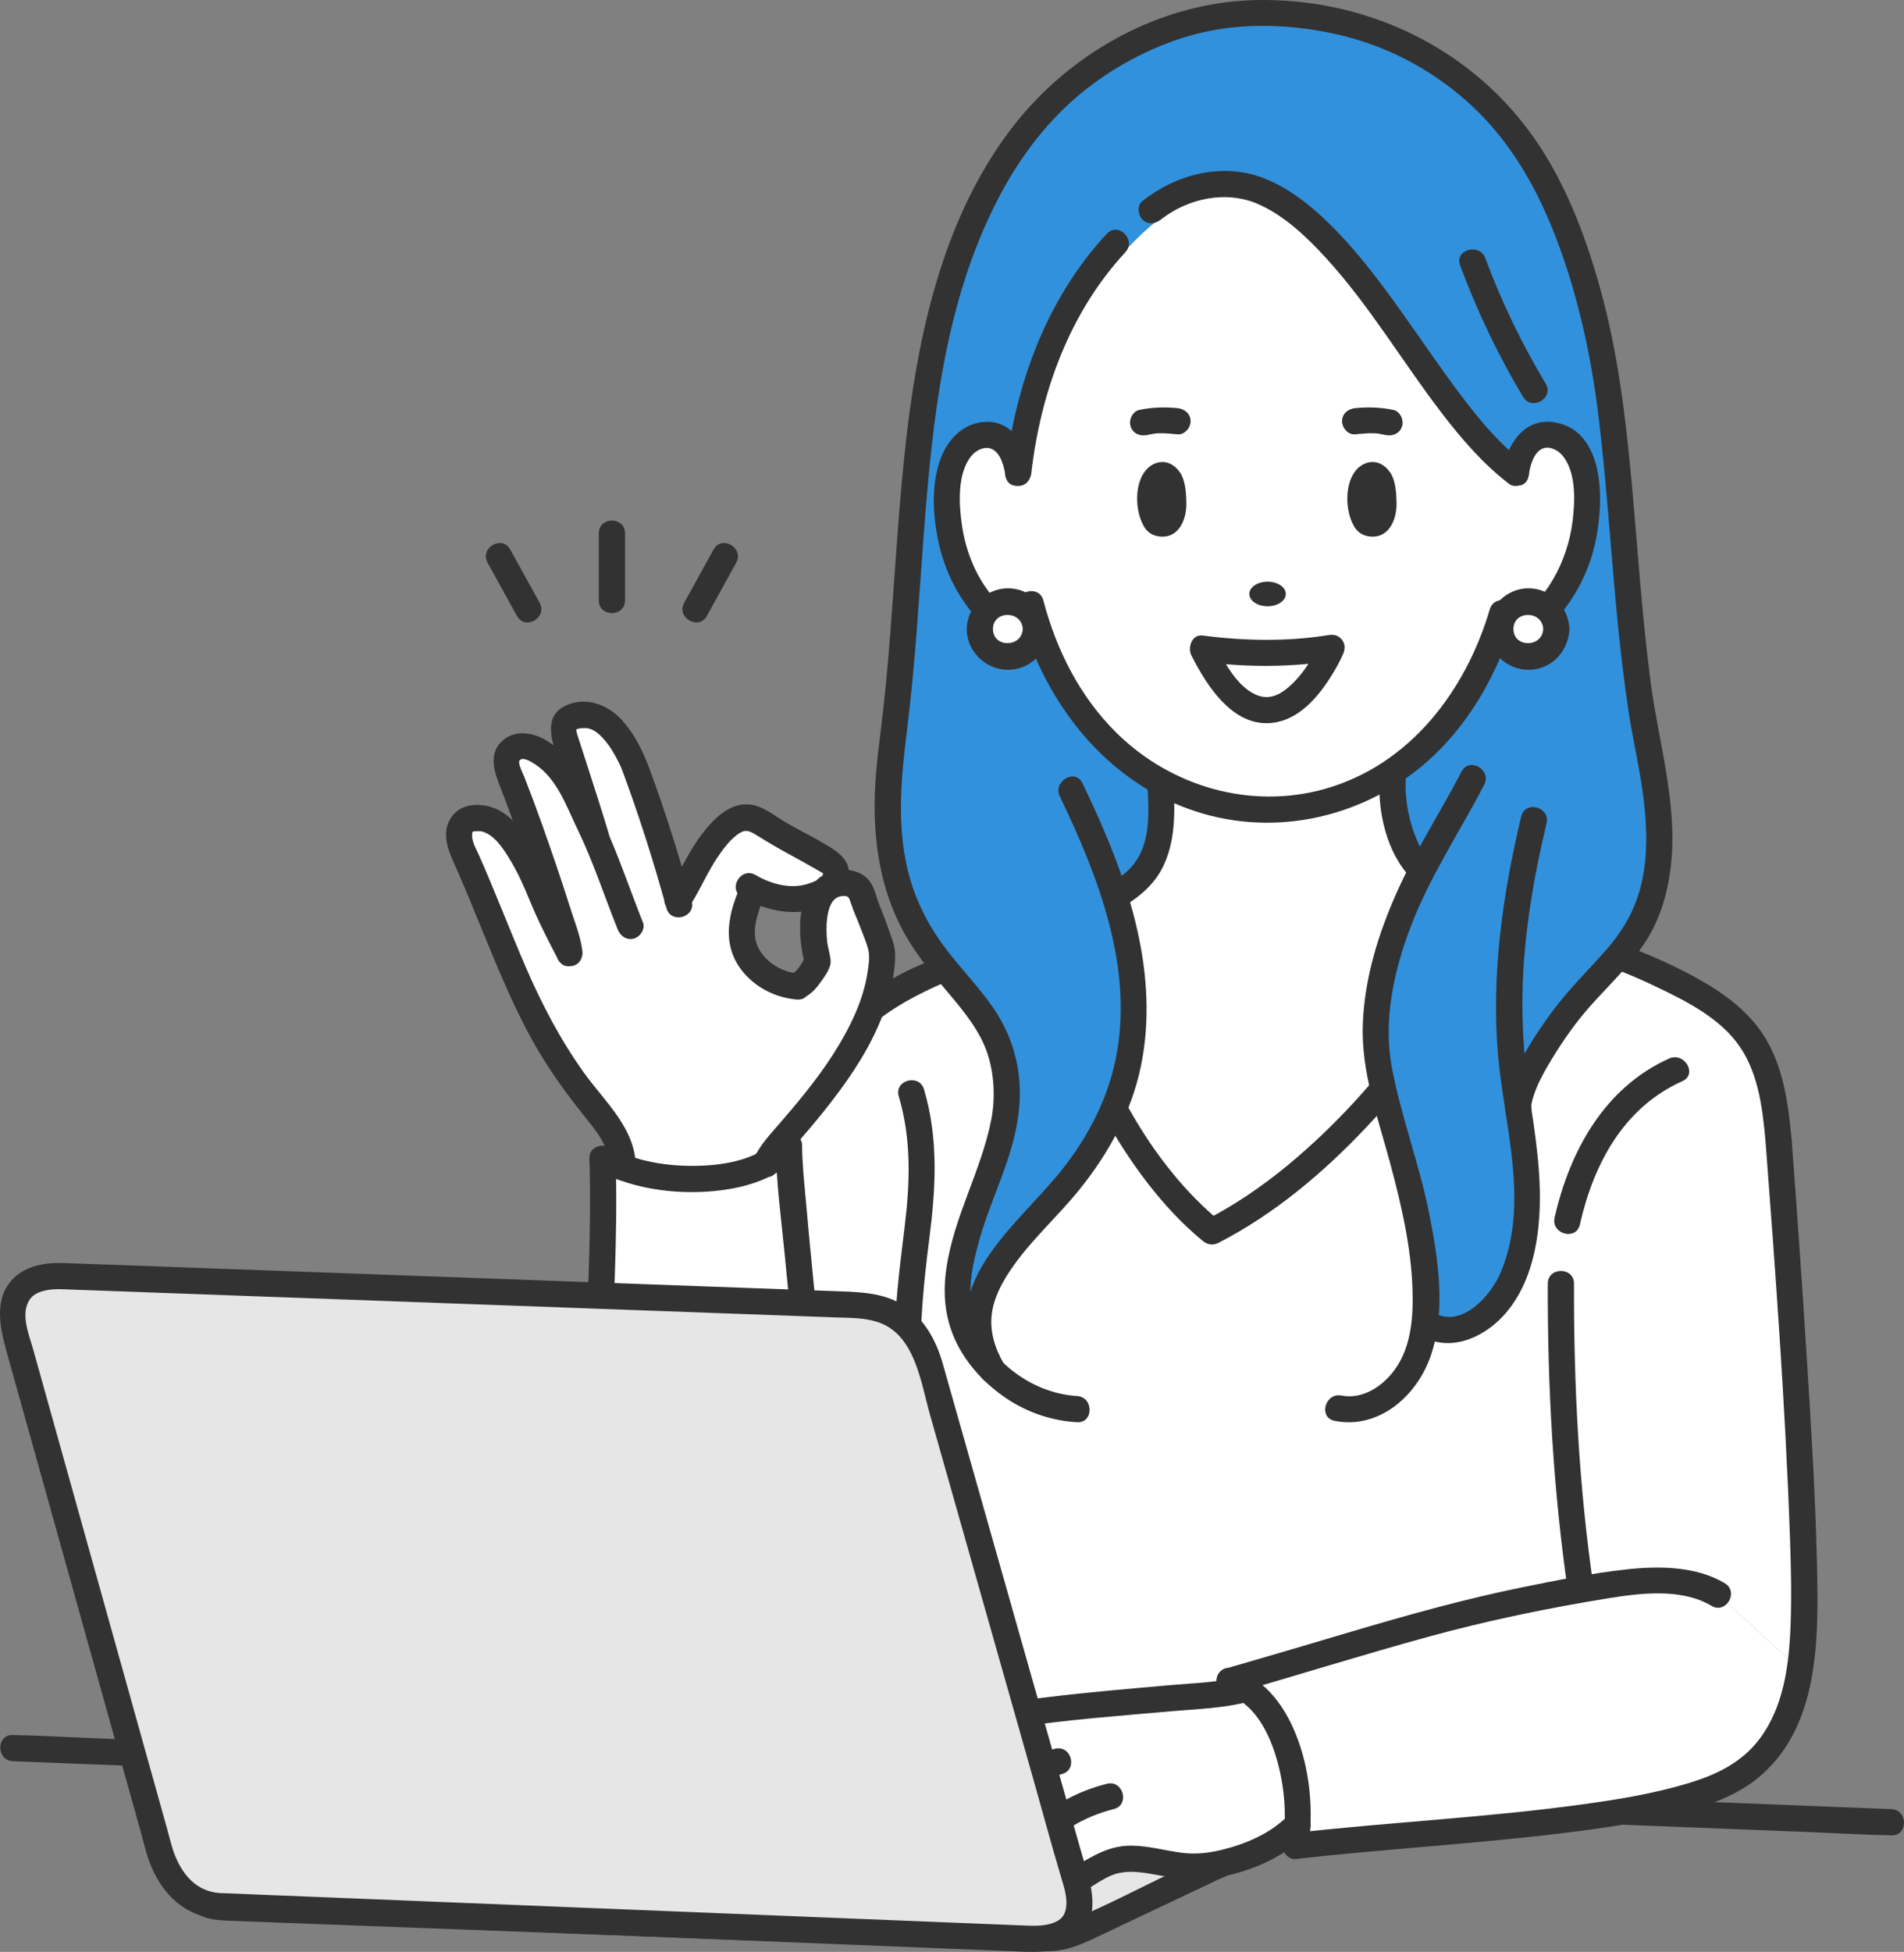 <?xml version="1.0" encoding="UTF-8"?><svg id="_レイヤー_2" xmlns="http://www.w3.org/2000/svg" xmlns:xlink="http://www.w3.org/1999/xlink" viewBox="0 0 1017.41 1042.59"><rect x="0" y="0" width="1017.41" height="1042.59" fill="#808080" stroke="none"/><defs><style>.cls-1{fill:none;}.cls-2{fill:#323232;}.cls-3{fill:#3291dc;}.cls-4{fill:#e6e6e6;fill-rule:evenodd;}.cls-5{fill:#fff;}.cls-6{fill:#32c8c8;}.cls-7{clip-path:url(#clippath);}</style><clipPath id="clippath"><rect class="cls-1" x="0" width="1017.41" height="1042.59"/></clipPath></defs><g id="_レイヤー_1-2"><g class="cls-7"><path class="cls-2" d="M260.54,300.56c5.24,9.49,10.48,18.98,15.72,28.47,4.36,7.89,16.45.84,12.09-7.07-5.24-9.49-10.48-18.98-15.72-28.47-4.36-7.89-16.45-.83-12.09,7.07"/><path class="cls-2" d="M381.32,293.49c-5.24,9.49-10.48,18.98-15.72,28.47-4.36,7.89,7.73,14.96,12.09,7.07,5.24-9.49,10.48-18.98,15.72-28.47,4.36-7.89-7.73-14.96-12.09-7.07"/><path class="cls-2" d="M319.98,284.82v35.91c0,9.01,14,9.02,14,0v-35.91c0-9.01-14-9.02-14,0"/><path class="cls-6" d="M506.23,924.52c21.87,2.94,135.09,16.39,345.76,11.58,0,0-.69,14.81-.05,30.97l-349.53-13.79c.04-16.01-.11-28.9-.12-29.32,0,0,1.31.2,3.94.56"/><path class="cls-5" d="M797.36,485.37c-15.54,50-79.5,136.68-149.79,172.45-47.69-38.84-78.36-114.05-86.69-162.33,10.77-4.52,20.98-9.14,29.36-13.63,8.37-4.48,14.92-8.83,18.4-12.82,0,0,8.04-6.75,11.05-22.95.87-4.72.82-19.69.39-28.44,39.18,21.48,86.5,19.86,124.34-5.59-2.7,24.29,8.82,44.64,8.82,44.64,3.84,6.2,7.42,8.78,7.42,8.78,5.8,5.95,19.8,12.85,36.7,19.89"/><path class="cls-5" d="M552.1,342.8c-14.56-5.47-27.4-17.15-35.61-32.4-8.22-15.24-11.75-33.94-9.8-51.87,1.51-13.92,7.57-25.59,20.42-26.22,9.57-.47,15.48,9.81,16.99,20.24,5.2-45.65,21.01-89.31,52.24-122.72,0,0,13.19-13.8,19.06-17.53,17.76-14.29,42.75-18.94,63.44-7.85,52.42,28.09,86.04,113.95,131.16,148.03,1.52-10.43,7.34-20.78,16.9-20.31,12.85.64,18.91,12.31,20.42,26.22,1.95,17.93-1.58,36.63-9.8,51.88-8.21,15.24-21.04,26.92-35.61,32.39,0,0-3.16,1.1-4.83,1.46-12.15,30.67-30.83,53.27-52.66,67.94-37.84,25.45-85.16,27.07-124.34,5.59-25.96-14.21-48.36-38.57-62.06-72.85h-.01c-1.76-.71-5.91-2-5.91-2"/><path class="cls-5" d="M487.73,775.94c-12.35,39.63-37.73,101.22-63.67,118.6-34.16,23.72-84.15,12.98-96.06-32.32-17.76-66.3-3.4-166.57-6.05-243.38,3.34,1.8,6.95,3.39,10.78,4.76,18.46,6.6,41.69,8.01,60.61,3.63,5.79-1.35,11.16-3.23,15.88-5.67,1.8-4.21,6.44-9.78,6.44-9.78,13.47-15.7,38.57-43,49.84-72.91,0,0,0,0,.01,0,6.19-4.83,17.08-11.75,24.54-15.15,3.95-1.8,9.07-3.89,14.97-6.22,2.21-.87,4.54-1.78,6.96-2.72,14.57-5.65,32.39-12.35,48.9-19.28,8.33,48.28,39,123.49,86.69,162.33,70.29-35.77,134.25-122.45,149.79-172.45.65.27,1.31.54,1.98.81,19.26,7.93,41.92,15.97,60.39,22.93,1.61.61,3.19,1.21,4.73,1.8,8.38,3.19,15.66,6.13,21.06,8.68,48.32,22.75,60.32,38.36,64.83,89.3,3.5,45.99,13.56,185.71,13.7,238.77.04,14.41-.1,29.62-2.34,44.14l-43.61-40.1c-14.54-9.07-39.74-8.07-55.85-5.5-6.14.98-11.97,1.94-17.55,2.9-2.82.49-5.58.98-8.28,1.46-.57.1-1.14.2-1.71.31-9.08,1.65-17.48,3.3-25.46,4.98-1.5.32-2.98.63-4.44.95-5.47,1.19-10.75,2.4-15.93,3.63-.84.2-1.67.4-2.51.61-6.55,1.59-12.94,3.23-19.37,4.95-.8.21-1.6.43-2.4.65-.46.12-.91.25-1.36.37-.9.24-1.81.49-2.72.74-.91.25-1.82.5-2.73.76-.46.12-.92.25-1.37.38-.27.07-.53.15-.79.22-.66.18-1.31.36-1.97.55-.46.13-.92.26-1.38.39-.16.05-.32.09-.49.14-.76.21-1.53.43-2.29.65-.96.27-1.92.55-2.89.82-.81.23-1.62.47-2.43.71-7.66,2.2-15.62,4.55-24.14,7.08-.81.24-1.62.48-2.44.72-.24.08-.49.15-.73.22-.53.16-1.07.32-1.61.48-2.21.65-4.46,1.32-6.75,2-1.03.31-2.08.62-3.13.93-.59.18-1.18.35-1.78.53-1,.29-2,.59-3.02.89-1.06.32-2.14.64-3.22.95-.85.26-1.7.51-2.56.76-.6.18-1.2.36-1.81.54-.82.24-1.65.48-2.49.73-1.63.48-3.28.97-4.96,1.46-1.82.53-3.66,1.07-5.54,1.62-.6.18-1.21.36-1.82.53-6.72,1.97-13.82,4.02-21.34,6.17.64.18,1.28.39,1.9.61.9.31,1.78.66,2.64,1.05.3.14.6.28.89.42,1.2.58,2.35,1.23,3.48,1.94-1.5.44-3.43.85-5.73,1.25-.34.06-.7.11-1.06.17-.98.16-2.02.32-3.12.48-.56.08-1.14.16-1.73.23-.75.11-1.54.21-2.35.31-.31.03-.63.07-.95.11-1.74.21-3.59.42-5.54.63-.31.03-.62.07-.94.1-1.14.12-2.32.24-3.52.36-1.19.12-2.41.24-3.65.36-.42.04-.85.08-1.29.12-.82.08-1.65.16-2.49.24-.69.06-1.4.13-2.12.19-.67.06-1.34.12-2.03.18-.02.01-.04.01-.06.01-.66.06-1.33.12-2,.18-.78.07-1.58.15-2.39.22-2.02.17-4.08.35-6.18.54-1.32.11-2.66.23-4.01.35-.15.02-.3.03-.46.04-1.38.12-2.77.24-4.17.37-.52.05-1.04.09-1.57.14-2.61.24-5.28.47-7.98.72-1.08.1-2.17.2-3.26.3-4.9.45-9.92.93-14.99,1.44-2.81.29-5.65.58-8.49.89-.25.02-.49.05-.74.08-1.68.18-3.37.37-5.05.56-3.2.36-6.4.73-9.59,1.13-.18.02-.36.04-.53.07-1.53.19-3.06.38-4.59.58-2.84.37-5.66.75-8.46,1.15-.67.09-1.33.19-1.98.29-1.06.15-2.11.31-3.16.47-.59.08-1.18.17-1.77.27-1.04.15-2.07.32-3.09.48-2.74.44-5.46.89-8.13,1.37-.53.09-1.06.19-1.58.28-.54.1-1.08.2-1.62.3-.53.1-1.05.2-1.58.29-1.07.21-2.14.41-3.2.63-.9.17-1.79.35-2.68.54-2.06.42-4.09.86-6.07,1.31-.09.02-.19.04-.28.07-1.18.27-2.34.54-3.49.82-3.13-39.64-13.32-93.52-18.35-146.68"/><path class="cls-3" d="M886.64,397.88c-9.18-49.1-11.45-99.1-16.27-148.74-4.6-47.34-12.33-94.17-31.17-138.15-15.5-36.17-39.92-66.76-74.16-86.77-33.64-19.66-74.38-27.16-112.95-22-18.39,2.46-35.47,9.01-51.98,17.33-14.73,7.42-28.39,17.04-40.34,28.41-25.12,23.89-41.76,55.01-53.37,87.35-15.58,43.38-21.14,89.15-24.88,134.87-2,24.5-3.53,49.04-5.51,73.54-1,12.4-2.14,24.8-3.55,37.16-1.37,11.99-3.29,23.89-4.01,35.94-1.91,32.01,3.05,64.26,21.46,91.13,3.31,4.84,6.94,9.46,10.65,13.99,1.28,1.56,4.25,2.36,6.13,1.62,20.93-8.22,42.04-15.99,62.7-24.9,15.27-6.58,33.03-13.49,44.54-25.98,9.77-10.59,12.58-24.63,12.73-38.6.05-4.24,0-8.49-.14-12.73-.17-5.34-.86-7.72-5.65-10.48-7.44-4.29-14.39-9.33-20.74-15.1-15.95-14.46-27.97-32.74-36.04-52.65-1.06-2.62-3.07-4.62-6.08-4.62,2.09,0-1.47-.88-1.94-1.04-.76-.25-1.55-.46-2.31-.74-2.71-.99-5.29-2.36-7.77-3.82-5.7-3.36-10.69-7.66-15.07-12.61-9.8-11.07-15.59-25.42-17.66-39.96-1.61-11.3-2.53-27.83,5.29-37.3,2.66-3.22,7.76-5.8,11.85-3.78,5.13,2.54,6.79,9.88,7.62,14.96.51,3.08,4.11,4.89,6.91,4.51,3.33-.45,5.09-3.02,5.46-6.19,3.69-31.61,12.73-62.93,29.29-90.27,6.64-10.97,14.41-21.21,23.41-30.35,7.98-8.12,16.28-16.08,26.51-21.34,13.21-6.79,29.47-8.25,43.21-2.11,10.93,4.88,20.53,12.99,28.99,21.32,19.05,18.74,34.02,41.18,49.28,62.97,16.33,23.32,32.89,47.69,55.74,65.16,3.05,2.33,8.64-.04,9.26-3.77.83-5.01,2.35-11.82,7.03-14.73,3.9-2.43,9.19-.08,11.96,3.04,8.1,9.12,7.27,25.68,5.8,36.85-3.3,25.16-19.35,52.24-45.46,58.73-2.53.63-3.9,2.32-4.33,4.25-.02.05-.05.1-.07.15-7.08,17.62-17.14,34.17-30.39,47.84-6,6.19-12.77,10.92-19.38,16.33-4.14,3.39-3.6,9.14-3.52,14.12.07,4.82.65,9.66,1.53,14.39,2.16,11.66,6.39,24.56,15.05,33.11,2.35,2.32,2.57,2.46,4.88,4.3,3.09,2.46,6.42,4.57,9.86,6.49,8.86,4.95,18.26,8.96,27.63,12.82,21.8,8.99,44.09,16.72,66.12,25.14,1.92.73,4.81-.07,6.13-1.62,13.7-16.12,21.44-34.02,23.46-55.15,2.01-21.08-1.88-41.71-5.73-62.33"/><path class="cls-2" d="M480.27,585.61c6.8,22.97,6.02,46.01,3.14,69.54-2.83,23.12-5.72,45.96-5.56,69.29.31,45.28,7.11,90.28,13.47,135.02,3.1,21.77,6.3,43.56,7.93,65.5.67,8.93,14.67,9,14,0-3.14-41.95-11.01-83.45-15.98-125.19-2.75-23.13-4.9-46.38-5.35-69.68-.45-22.92,1.7-45.39,4.62-68.09,3.48-27.07,5.08-53.58-2.78-80.1-2.55-8.62-16.07-4.95-13.5,3.72"/><path class="cls-2" d="M737.42,412.06c-1.76,18.05,2.32,40.12,14.34,54.42,1.11,1.32,2.29,2.57,3.61,3.69.61.51,2.52,2.24.99.9.77.67,1.52,1.33,2.32,1.96,4.33,3.45,9.1,6.21,14.01,8.74,12.15,6.27,24.95,11.35,37.68,16.3,24.69,9.6,50.4,17.38,74.31,28.84,15.45,7.4,32.25,15.71,43.05,29.51,11.5,14.7,13.99,34.47,15.62,52.46.81,8.9,14.81,8.98,14,0-1.64-18.06-4.03-36.95-13.18-52.96-8.4-14.69-22.18-24.92-36.7-33.04-21.64-12.1-45.05-20.25-68.23-28.84-12.74-4.72-25.46-9.49-38.04-14.63-11.12-4.55-23.55-9.29-33.15-16.72-.79-.61-5.13-4.7-2.78-2.44-1.82-1.74-3.52-3.41-4.95-5.5-1.37-2-2.42-4.19-3.35-6.42-4.76-11.37-6.76-23.92-5.55-36.29.88-8.96-13.13-8.9-14,0"/><path class="cls-2" d="M554.13,497.35c3.97,22.69,11.13,44.8,20.04,66.01,10.17,24.22,22.77,47.47,38.84,68.3,8.78,11.38,18.49,21.96,29.61,31.1,2.55,2.1,5.49,2.63,8.48,1.09,29.74-15.27,55.91-37.31,78.78-61.51,21.68-22.94,41.17-48.47,56.66-76.01,7-12.44,13.27-25.47,17.57-39.11,2.71-8.61-10.8-12.3-13.5-3.72-7.78,24.68-22.06,47.47-37.05,68.34-18.68,26-40.61,49.99-65.28,70.42-13.68,11.33-28.43,21.38-44.24,29.5,2.83.36,5.66.73,8.48,1.09-37.75-31.04-61.78-78.18-76.2-124.11-3.61-11.52-6.61-23.23-8.69-35.12-1.55-8.86-15.05-5.1-13.5,3.72"/><path class="cls-2" d="M472.5,538.87h0c-1.16,2.01-2.31,4.02-3.47,6.03,25.34-19.43,57.38-27.8,86.57-39.71,15.34-6.26,31-12.6,45.17-21.28,8.4-5.14,15.91-11.52,20.41-20.43,7.22-14.3,6.61-30.24,5.9-45.84-.41-8.97-14.41-9.02-14,0,.6,13.04,1.75,26.3-3.46,37.69-4.02,8.78-11.32,14.04-20.46,19.14-28.59,15.94-60.29,25.87-90.54,38.07-7.39,2.98-14.64,6.08-21.51,10.14-3.73,2.2-7.38,4.54-10.92,7.03-3.24,2.28-7.68,4.65-7.68,9.15,0,9.01,14,9.02,14,0"/><path class="cls-2" d="M844.21,654.1c7.34-32.43,23.35-62.55,54.79-76.61,8.21-3.67,1.1-15.74-7.07-12.09-34.5,15.43-53.18,49.42-61.22,84.98-1.99,8.77,11.51,12.52,13.5,3.72"/><path class="cls-2" d="M851.46,847.23c-7.82-53.53-10.54-107.54-10.39-161.6.02-9.01-13.98-9.02-14,0-.16,55.34,2.89,110.52,10.89,165.32.55,3.77,5.28,5.77,8.61,4.89,4.03-1.06,5.43-4.89,4.89-8.61"/><path class="cls-2" d="M831.33,225.7c-16.01-3.04-25.73,10.67-28.07,24.91-1.45,8.81,12.04,12.6,13.5,3.72.78-4.73,2.19-11.6,6.71-14.31,3.66-2.2,8.53-.01,11.12,2.93,7.93,8.99,7.05,25.39,5.59,36.36-2.68,20.15-13.58,41.54-31.36,52.35.25-.82.52-1.64.76-2.46,2.56-8.66-10.95-12.36-13.5-3.72-12.93,43.76-42.9,83.24-88.3,95.95-39.51,11.07-81.85-1.2-110.93-29.73-19.73-19.36-32.35-44.45-39.34-70.99-2.29-8.71-15.8-5.01-13.5,3.72.64,2.43,1.34,4.85,2.08,7.26-5.33-3.07-10.18-6.84-14.65-11.89-9.7-10.95-15.41-25.17-17.47-39.56-1.59-11.09-2.53-27.37,5.09-36.71,2.45-3.01,7.18-5.49,10.99-3.67,4.96,2.36,6.51,9.73,7.31,14.55,1.46,8.87,14.96,5.11,13.5-3.72-1.96-11.89-9.51-25.29-23.1-25.38-12.91-.08-21.86,9.67-25.68,21.17-4.52,13.61-3.54,29.6-.52,43.41,3.15,14.44,9.78,28.05,19.47,39.23,5.04,5.81,11.06,10.91,17.63,14.89,4.57,2.77,9.36,4.54,14.26,6.34,16.29,37.92,45.41,69.68,85.76,82.96,43.48,14.32,91.42,2.93,125.13-27.59,16.97-15.37,29.57-34.77,38.39-55.77,24.59-7.67,42.3-31.07,49.02-55.16,5.7-20.4,8.76-63.63-19.89-69.07"/><path class="cls-2" d="M620.35,117.25c14.46-11.35,34.93-15.77,52.11-8.17,14.05,6.22,25.9,17.6,36.13,28.78,23.13,25.29,40.61,55.06,61.37,82.21,10.81,14.13,22.32,27.61,36.51,38.46,3.03,2.31,7.8.45,9.58-2.51,2.14-3.58.48-7.29-2.51-9.58-12.49-9.54-22.85-22.06-32.3-34.51-11.02-14.5-21.16-29.63-31.72-44.46-10.47-14.7-21.29-29.31-33.73-42.42-11.48-12.1-25.04-23.97-40.82-29.99-22.12-8.44-46.42-1.91-64.51,12.29-3,2.35-2.42,7.43,0,9.9,2.9,2.97,6.94,2.32,9.9,0"/><path class="cls-2" d="M551.11,252.54c5.03-43.12,20.36-85.55,50.19-117.77,6.11-6.6-3.76-16.53-9.9-9.9-32.54,35.14-48.81,80.68-54.29,127.67-.44,3.79,3.53,6.96,7,7,4.15.04,6.56-3.26,7-7"/><path class="cls-2" d="M780.23,141.73c9.05,24.41,20.25,47.94,33.63,70.27,4.63,7.72,16.73.69,12.09-7.07-12.76-21.3-23.59-43.65-32.22-66.93-3.11-8.37-16.64-4.75-13.5,3.72"/><path class="cls-5" d="M831.63,336c0,8.16-6.69,14.77-14.95,14.77s-14.95-6.61-14.95-14.77,6.69-14.76,14.95-14.76,14.95,6.61,14.95,14.76"/><path class="cls-2" d="M838.63,336c.03-.73-.04-1.4-.18-2.01-1.42-10.97-10.23-19.76-21.77-19.76s-21.87,9.87-21.95,21.76c-.08,11.9,10.17,21.77,21.95,21.77s20.35-8.79,21.77-19.75c.14-.61.21-1.28.18-2.02M808.72,336c0-10.1,15.45-10.01,15.9,0-.46,9.99-15.9,10.11-15.9,0"/><path class="cls-5" d="M553.51,336c0,8.16-6.69,14.77-14.95,14.77s-14.95-6.61-14.95-14.77,6.7-14.76,14.95-14.76,14.95,6.61,14.95,14.76"/><path class="cls-2" d="M560.5,336c.03-.73-.04-1.4-.18-2.01-1.42-10.97-10.22-19.76-21.77-19.76s-21.87,9.87-21.95,21.76c-.08,11.9,10.17,21.77,21.95,21.77s20.35-8.78,21.77-19.75c.14-.61.21-1.28.18-2.02M530.6,336c0-10.1,15.45-10.01,15.9,0-.45,9.99-15.9,10.11-15.9,0"/><path class="cls-2" d="M687.07,317.26c0,3.63-4.36,6.57-9.74,6.57s-9.74-2.94-9.74-6.57,4.36-6.57,9.74-6.57,9.74,2.94,9.74,6.57"/><path class="cls-2" d="M612.67,232.41c1.29-.25,2.58-.51,3.87-.75.18-.03,2.27-.26.69-.12.54-.05,1.08-.09,1.62-.11,3.45-.15,6.92.25,10.34.57,3.77.36,7-3.47,7-7,0-4.08-3.22-6.64-7-7-7.05-.67-13.29-.47-20.24.91-3.71.74-5.84,5.16-4.89,8.61,1.06,3.87,4.89,5.63,8.61,4.89"/><path class="cls-2" d="M744.37,218.91c-6.94-1.38-13.18-1.58-20.24-.91-3.76.36-7,2.96-7,7,0,3.51,3.21,7.36,7,7,3.42-.33,6.89-.72,10.34-.57.54.02,1.08.07,1.62.11-1.05-.09-.23-.05.36.06,1.4.25,2.8.53,4.2.81,3.71.73,7.56-1.06,8.61-4.89.95-3.44-1.16-7.87-4.89-8.61"/><path class="cls-2" d="M630.49,252.28c-5.89-8.39-15.05-6.38-19.44.56-4.96,7.72-4.31,21.39.65,29.04,1.7,2.49,4.08,4.01,6.85,4.52,10.92,2.02,15.43-8.46,15.38-17.09-.03-5.25-.37-12.64-3.44-17.02"/><path class="cls-2" d="M742.8,252.28c-5.89-8.39-15.05-6.38-19.44.56-4.96,7.72-4.31,21.39.65,29.04,1.7,2.49,4.08,4.01,6.85,4.52,10.92,2.02,15.43-8.46,15.38-17.09-.03-5.25-.37-12.64-3.44-17.02"/><path class="cls-5" d="M711.55,346s-32.07,74.71-68.93.46c0,0,37.06,4.9,68.93-.46"/><path class="cls-2" d="M718.3,344.14c-.36-1.38-1.07-2.46-1.99-3.26-.04-.04-.09-.08-.14-.12-.04-.03-.08-.07-.12-.1-.3-.25-.61-.48-.97-.7-1.42-.85-3.35-1.1-5.15-.74-.08.01-.17.02-.25.03-21.88,3.55-45.09,3.08-67.06.21-5.7-.74-8.14,6.37-6.04,10.53,8.57,17.01,23.53,40.45,46,35.68,13.47-2.86,23.34-15.42,30.02-26.6,1.84-3.07,3.58-6.25,5-9.54.04-.09.07-.19.11-.28.78-1.61,1.02-3.5.6-5.11M687.75,367.71c-4.75,3.93-10.06,5.96-15.96,3.64-6.95-2.74-12.38-9.46-16.7-16.56,14.62,1.21,29.46,1.2,44.06-.21-3.18,4.95-6.93,9.43-11.4,13.13"/><path class="cls-2" d="M509.41,953.28c.02-9.78-.12-19.55-.12-29.33,0-9.01-14-9.02-14,0,0,9.78.14,19.55.12,29.33-.02,9.01,13.98,9.02,14,0"/><path class="cls-2" d="M500.43,930.71c17.85,2.75,35.93,4.31,53.91,5.82,53.11,4.45,106.43,6.43,159.71,7.23,45.98.69,91.97.38,137.94-.66,8.99-.2,9.03-14.2,0-14-73.41,1.66-146.91,1.53-220.28-1.73-37.53-1.67-75.09-4.01-112.43-8.25-4.22-.48-8.43-1-12.64-1.55,2.69.35-.22-.04-1.4-.2-.36-.05-.72-.1-1.08-.16-3.77-.58-7.48.96-8.61,4.89-.95,3.31,1.16,8.04,4.89,8.61"/><path class="cls-2" d="M844.99,936.1c-.47,10.32-.43,20.69-.05,31.01.33,8.98,14.33,9.03,14,0-.38-10.32-.42-20.69.05-31.01.41-9.01-13.59-8.99-14,0"/><path class="cls-3" d="M811.33,592.71c0,.07,0,.15.03.22.02.23.05.46.1.68,4.46,30,8.41,62.42-3.76,90.2-8.93,19.47-30.29,34.36-46.45,22.56,1.14-10.21.56-20.78-.47-31.03-3.44-34.06-14.08-64.35-22.41-97.04-7.91-31.03-.28-64.36,11.86-93.08,11.31-26.76,24.28-45.34,36.81-69.58l98.44,12.9c2.91,25.69.98,52.01-13.51,72.81-.09.13-.18.26-.28.39-9.48,13.43-24.33,26.53-34.31,39.61-8.21,10.77-27.31,38.32-26.05,51.36"/><path class="cls-2" d="M781,412.11c-11.23,21.6-24.57,42.07-34.53,64.33-9.94,22.22-17.28,45.84-18.24,70.32-1,25.63,7.97,49.94,14.55,74.34,6.48,24.03,12.17,48.74,12.09,73.77-.04,12.72-1.99,26.33-9.67,36.86-6.36,8.72-17.14,15.9-28.33,13.69-8.8-1.74-12.57,11.75-3.72,13.5,23.67,4.68,43.89-13.23,51.31-34.53,8.39-24.12,4.01-52.35-.89-76.75-5.24-26.08-14.84-51.17-19.79-77.27-4.79-25.25.98-51.56,9.96-75.21,10.18-26.81,26.18-50.66,39.35-75.99,4.15-7.98-7.93-15.07-12.09-7.07"/><path class="cls-2" d="M812.89,436.05c-9.96,41.58-16.11,84.71-12.4,127.51,3.27,37.74,16.93,79.19,1.47,115.98-5.52,13.12-21.99,31.22-37.16,20.79-7.44-5.12-14.45,7.01-7.07,12.09,15.17,10.43,33.67,3.08,45.21-9.2,13.79-14.67,18.56-35.29,19.66-54.87,1.18-21.08-2.2-42.14-5.32-62.92-3.4-22.65-4.63-45.24-3.21-68.12,1.62-26.18,6.22-52.04,12.33-77.52,2.1-8.76-11.4-12.49-13.5-3.72"/><path class="cls-3" d="M579.35,620.23c-22.48,34.87-76.31,65.13-49.12,111.55-11.74-11.72-19.17-27.06-18.53-42.53,0-17.15,8.45-41.94,14.91-57.8,11.89-29.2,11.29-44,11.29-44,2.36-64.55-62.39-62.65-63.54-154.75l98.02-10.79c29.99,62.11,53.78,133.77,6.97,198.32"/><path class="cls-2" d="M566.34,425.43c20.68,42.96,39.88,92.3,29.74,140.72-4.88,23.27-16.58,44.54-31.86,62.62-12.61,14.93-27.34,28.28-37.86,44.88-5.6,8.84-9.56,18.61-10.47,29.09-1,11.48,2.65,22.7,8.29,32.56,4.47,7.82,16.57.78,12.09-7.07-4.65-8.14-7.53-17.16-6.27-26.62,1.12-8.35,5.14-16.01,9.76-22.92,10.72-16.03,25.5-28.85,37.5-43.85,15.27-19.09,27.26-40.9,32.31-64.98,5.04-24.07,3.58-48.83-1.77-72.71-6.14-27.43-17.23-53.54-29.38-78.79-3.91-8.12-15.98-1.02-12.09,7.07"/><path class="cls-2" d="M818.26,592.04c-.39-2.21,1.47-7.85,2.86-11.14,2.26-5.35,5.21-10.46,8.22-15.41,6.01-9.88,12.69-19.41,20.38-28.06,10.04-11.3,21.35-21.77,29.62-34.53,8.13-12.54,12.14-27.14,13.65-41.89,3.3-32.3-6.67-64.29-10.88-96.05-4.75-35.88-6.98-72.03-10.3-108.05-3.18-34.47-7.35-68.88-16.61-102.32-8.24-29.74-19.73-59.89-38.3-84.82C782.66,23.77,728.1-1.16,671.06.04c-51.19,1.07-99.92,28.36-130.72,68.75-35.21,46.17-48.97,105.64-55.69,162.17-4.19,35.25-6.08,70.72-8.82,106.09-1.38,17.85-2.99,35.68-5.23,53.43-1.86,14.76-3.56,29.38-3.21,44.29.48,20.7,4.4,41.26,13.78,59.84,6.78,13.43,16.43,24.96,26.11,36.38,8.07,9.52,16.35,19.87,20.26,31.41,3.9,11.5,4.29,24.71,2.15,35.65-5.36,27.4-20.08,51.84-24.03,79.71-1.92,13.5-.76,26.4,5.14,38.82,5.87,12.36,15.68,22.75,26.96,30.35,11.21,7.55,24.26,11.96,37.74,12.74,9,.52,8.97-13.48,0-14-24.86-1.45-49.55-20.35-55.64-44.84-3.07-12.33-.1-25.59,3.18-37.56,3.79-13.8,9.49-26.78,14.21-40.24,5.15-14.7,8.7-30.03,7.45-45.67-1.16-14.44-6.14-27.83-14.42-39.69-7.51-10.77-17.51-21.1-24.93-30.95-9.6-12.74-16.68-26.72-20.38-42.28-5.98-25.09-3.25-50.62-.13-75.88,4.24-34.26,6.17-68.74,8.78-103.14,4.63-61.05,11.02-123.75,39.58-178.98,10.66-20.62,24.43-39.45,42.1-54.62,17.56-15.07,39.84-27.14,62.2-33.23,26.1-7.11,54.82-5.8,80.9.73,25.6,6.41,49.44,19.64,68.66,37.73,20.56,19.36,34.37,43.79,44.4,69.97,11.77,30.75,18.83,63.22,22.78,95.86,4.2,34.75,6.37,69.69,9.69,104.53,1.65,17.34,3.62,34.66,6.19,51.89,2.39,16,6.27,31.8,8.2,47.86,1.7,14.17,2.18,28.85-.76,42.89-2.92,13.92-9.25,25.7-18.5,36.41-9.59,11.11-20.2,21.24-29,33.03-6.52,8.73-12.64,17.89-17.72,27.53-4.58,8.69-9.34,18.66-7.58,28.72,1.55,8.86,15.04,5.1,13.5-3.72"/><path class="cls-2" d="M6.9,940.73c8.99.35,17.97.71,26.96,1.06,24.35.96,48.69,1.92,73.04,2.88,35.98,1.42,71.96,2.84,107.94,4.26,44.05,1.74,88.1,3.48,132.15,5.21,47.91,1.89,95.83,3.78,143.74,5.67,48.69,1.92,97.39,3.84,146.08,5.76,45.25,1.78,90.49,3.57,135.74,5.35,38.24,1.51,76.48,3.02,114.72,4.53,27.58,1.09,55.16,2.18,82.74,3.26,12.97.51,25.96,1.34,38.94,1.54.57,0,1.14.05,1.7.07,9.01.36,8.99-13.64,0-14-8.99-.35-17.97-.71-26.96-1.06-24.35-.96-48.69-1.92-73.04-2.88-35.98-1.42-71.96-2.84-107.94-4.26-44.05-1.74-88.1-3.48-132.15-5.21-47.91-1.89-95.83-3.78-143.74-5.67-48.69-1.92-97.39-3.84-146.08-5.76-45.25-1.78-90.49-3.57-135.74-5.35-38.24-1.51-76.48-3.02-114.72-4.53-27.58-1.09-55.16-2.18-82.74-3.26-12.97-.51-25.96-1.34-38.94-1.54-.57,0-1.13-.04-1.7-.07-9.01-.35-8.99,13.65,0,14"/><path class="cls-4" d="M124.7,1019.03l427.05,16.06c12.96.42,13.96.12,23.34-2.92l81.57-38.64c9.31-4.8-1.09-5.6-18.5-5.86l-409.74-16.37c-12.8-.55-15.26.31-23.34,2.92l-95,39.89c-3.19,2.31,1.81,4.36,14.61,4.91"/><path class="cls-2" d="M637.59,980.64c-2.77-.09-5.54-.22-8.31-.33-13.84-.55-27.68-1.1-41.52-1.66-47.83-1.91-95.66-3.82-143.48-5.73-49.85-1.99-99.71-3.98-149.56-5.97-16.37-.65-32.74-1.31-49.11-1.96-8.5-.34-17.2-1.1-25.71-.81-8.38.29-15.72,2.9-23.29,6.08-9.98,4.19-19.96,8.38-29.94,12.57-19.2,8.06-38.41,16.12-57.61,24.19-4.31,1.81-8.12,5.39-6.58,10.62,2.45,8.34,15.52,8.05,22.22,8.39,22.74.85,45.49,1.71,68.23,2.57,49.6,1.87,99.19,3.73,148.79,5.6,49.12,1.85,98.25,3.7,147.38,5.54,15.65.59,31.3,1.18,46.94,1.77,8.51.32,17.3,1.11,25.8.68,8.75-.44,16.31-3.75,24.04-7.41,10.58-5.01,21.15-10.02,31.73-15.03,10.91-5.17,21.82-10.34,32.73-15.51,5.71-2.71,16.72-5.96,16.8-13.62.13-12.29-22.18-9.75-29.56-9.98M113.7,1010.64s-.08.06-.12.09c.02-.02.06-.05.12-.09M112.88,1020.48c.37-.14.74-.29,1.12-.44-.42.34-1.03.6-1.89.76.26-.05.53-.23.78-.33M572.58,1025.64c-5.91,2.46-13.75,2.7-21.28,2.44-2.45-.09-4.91-.19-7.36-.28-12.65-.48-25.31-.95-37.96-1.43-44.98-1.69-89.97-3.38-134.95-5.08-50.41-1.9-100.82-3.79-151.23-5.69-29.16-1.1-58.33-2.19-87.49-3.29,6.15-2.58,12.3-5.16,18.45-7.74,18.46-7.75,36.79-16.05,55.46-23.29,9.95-3.86,20.11-3.07,30.48-2.65,13.15.52,26.3,1.05,39.44,1.58,45.91,1.83,91.82,3.67,137.73,5.5,49.3,1.97,98.6,3.94,147.9,5.91,25.31,1.01,50.62,2.24,75.93,3.03.12,0,.23,0,.35,0-2.75,1.29-5.49,2.57-8.23,3.87-19.01,9-37.82,19.03-57.24,27.11"/><path class="cls-5" d="M931.96,946.63c-36.33,26.71-154.34,29.7-239.61,39.34.53-3.64.87-7.47,1-11.39.03-.54.04-1.08.05-1.62.04-1.69.04-3.39,0-5.1,0-.36-.01-.71-.03-1.07,0-.24,0-.47-.02-.7-.03-.96-.07-1.92-.13-2.89-.03-.48-.06-.96-.1-1.45-.33-4.84-.96-9.71-1.89-14.49-.09-.47-.18-.92-.27-1.38-.01-.04-.02-.08-.02-.11-.2-.93-.4-1.86-.62-2.78-.02-.11-.05-.21-.07-.31-.17-.74-.35-1.47-.55-2.21-.26-1.04-.54-2.07-.84-3.08-.13-.46-.26-.91-.4-1.36-.84-2.75-1.79-5.42-2.85-8.01-.17-.43-.35-.86-.54-1.28-.23-.55-.48-1.1-.72-1.64-.7-1.55-1.45-3.05-2.24-4.51-.21-.4-.43-.79-.64-1.18-.22-.38-.44-.76-.67-1.14-.21-.37-.43-.73-.66-1.09-.24-.39-.48-.77-.73-1.15-.23-.37-.47-.73-.72-1.09-.49-.73-1-1.44-1.53-2.13-.24-.33-.49-.66-.75-.98-1.58-2.01-3.27-3.86-5.08-5.53-.29-.27-.59-.53-.89-.79-.33-.29-.65-.56-.98-.83-.3-.24-.6-.48-.9-.71-.32-.25-.64-.49-.97-.72-.58-.42-1.16-.82-1.76-1.2-.03-.02-.05-.03-.08-.05-2.76-1.75-5.72-3.11-8.91-4.02,87.54-25.04,116.66-36.6,187.86-48.88,5.58-.96,11.41-1.92,17.55-2.9,16.11-2.57,41.31-3.57,55.85,5.5l43.61,40.1c-3.31,21.34-11.18,41.19-29.75,54.83"/><path class="cls-5" d="M665.75,902c-15.81,4.58-78.38,6.65-130.4,14.91-18.36,2.91-35.4,6.59-48.61,11.43-17.44,6.39-29.91,21.55-41.77,35.99-.71.85-1.4,1.7-2.1,2.55-6.26,6.99-7.39,12.96-5.38,17.32,3.52,7.62,16.64,10.31,28.74,4.91-.38,6.13,4.83,8.93,13.6,9.11,9.84.2,16.95-4.89,22.8-10.15-.6.82-1.19,1.65-1.78,2.48-7.13,10.1,7.07,16.51,15.89,15.11,12.27-1.57,23.28-7.91,31.98-16.69-1.34,1.91-2.59,3.91-3.76,5.99-1.04,1.85-3.42,6.26-3.1,8.35.58,3.8,5.06,5.29,8.84,5.93,22.44,3.78,30.84-13.41,47.52-15.98,12.12-1.87,24.23,2.81,36.47,3.69,17.94,1.3,45.91-8.78,58.66-22.37.99-27.49-7.73-60-27.6-72.58"/><path class="cls-2" d="M688.42,969.61c-9.46,9.8-23.09,15.51-36.15,18.61-6.69,1.59-13.46,2.29-20.31,1.47-9.15-1.09-18.09-3.79-27.37-3.86-13.82-.1-22.9,7.34-34.47,13.43-5.28,2.78-10.98,4.08-16.95,3.3-1.05-.14-2.55-.81-3.74-1,.03-.09.06-.15.07-.16,1.69-2.71,3.1-5.55,4.86-8.23.28-.36.52-.72.72-1.09,9.59-13.51,24.27-21.77,40.09-25.78,8.73-2.21,5.03-15.72-3.72-13.5-17.27,4.38-33.41,13.33-44.73,27.31-1.14,1.4-2.36,2.93-3.57,4.54-7.53,7.24-18.14,14.25-28.94,14.2-1.97,0-7.54-.67-8.29-3.11-.11-.37.15-1.01.62-1.78.56-.49,1.12-.98,1.66-1.49,1.09-1.01,1.72-2.12,2.01-3.25,1.04-1.2,1.96-2.23,2.35-2.71,14.28-18.01,32.24-33.09,54.86-38.92,8.72-2.24,5.02-15.75-3.72-13.5-15.04,3.87-28.56,11.36-40.47,21.23-5.58,4.62-10.72,9.75-15.5,15.2-3.64,4.15-7.83,8.7-11.1,13.52-6.3,5.31-14.81,9.57-22.99,6.15-.18-.08-.31-.27-.38-.4-.06-.62.08-1.27.55-2.59,1.89-5.31,6.08-9.87,9.59-14.14,8.62-10.47,17.4-20.97,27.83-29.71,7.84-6.57,17.5-13.46,27.12-17.07,1.94-.73,3.22-2.01,3.96-3.52,27.73-4.23,55.87-6.24,83.72-8.73,13.67-1.22,28.33-1.54,41.61-5.28,8.66-2.44,4.98-15.95-3.72-13.5-12.37,3.48-25.51,3.68-39.01,4.88-21.26,1.89-42.52,3.67-63.71,6.22-21.38,2.57-42.92,5.54-63.71,11.26-10.57,2.91-20.77,6.6-29.63,13.22-10.6,7.91-19.08,17.93-27.43,28.09-7.6,9.24-16.31,21.89-6.1,32.84,6.86,7.35,18.03,8.38,27.62,6.1,1.71,2.58,4.44,4.68,8.39,5.97,8.1,2.63,16.08,1.58,23.34-1.6,3.47,6.09,11.55,10.04,18.91,10.55,7.9.55,15.87-1.8,23.17-5.61,2.55,6.17,10.64,8.69,17.27,9.37,7.91.82,15.55-.97,22.65-4.41,6.07-2.95,11.35-7.34,17.51-10.11,8.55-3.83,18.03-1.83,26.86-.2,9.04,1.67,17.69,2.77,26.84,1.55,18.43-2.46,38.35-10.29,51.46-23.86,6.26-6.48-3.63-16.4-9.9-9.9M443.9,981.5c-1.62-3.2,2.13-7.45,3.92-9.67,3.94-4.89,7.95-9.75,12.13-14.45,7.45-8.39,15.7-16.51,26.05-21.22,6.16-2.8,12.89-4.64,19.55-6.24-2.61,2.07-5.12,4.2-7.51,6.35-6.6,5.95-12.56,12.57-18.3,19.35-5.7,6.73-12,13.49-16.4,21.17-1.27,2.22-2.27,4.57-2.91,6.92-5.7,1.65-14.01,2.75-16.52-2.23"/><path class="cls-2" d="M943.36,608.88c5.35,70.37,10.58,140.87,13.08,211.4.58,16.4.99,32.86.3,49.27-.85,20.52-3.84,42.59-16.63,59.43-9.66,12.72-23.29,19.1-38.18,23.58-18.21,5.48-37.14,8.58-55.95,11.17-50.99,7.04-102.49,9.49-153.62,15.23-3.79.43-6.96,2.91-7,7-.04,3.46,3.25,7.42,7,7,46.96-5.28,94.17-7.93,141.09-13.62,20.94-2.54,41.97-5.47,62.46-10.61,14.79-3.71,30.07-8.54,42.21-18.06,34.34-26.93,33.65-75.08,32.79-114.67-.81-37.5-3.2-74.97-5.56-112.4-2.41-38.26-5.07-76.5-7.98-114.72-.68-8.93-14.68-9-14,0"/><path class="cls-2" d="M921.63,845.65c-15.33-9.15-35.21-9.27-52.45-7.38-18.58,2.03-37.13,5.8-55.44,9.51-31.08,6.31-61.55,14.84-91.94,23.84-22.26,6.59-44.51,13.22-66.83,19.61-8.65,2.48-4.97,15.99,3.72,13.5,34.92-10,69.6-20.89,104.63-30.49,31.52-8.64,63.46-15.23,95.71-20.48,17.53-2.85,39.5-5.57,55.52,3.98,7.76,4.63,14.8-7.47,7.07-12.09"/><path class="cls-2" d="M654.98,904.73c13.91,4.23,21.83,18.21,26.11,31.22,5.02,15.27,6.73,32.2,4.51,48.16-.53,3.77.92,7.47,4.89,8.61,3.27.94,8.09-1.15,8.61-4.89,2.68-19.3,1.28-39.62-5.35-58.04-6.11-16.99-17.01-33.07-35.05-38.56-8.64-2.63-12.33,10.88-3.72,13.5"/><path class="cls-5" d="M362.2,480.78c6.56-11.54,22.63-46.61,38.38-44.03,3.01.52,5.66,2.26,8.2,3.97,9.76,6.54,24.36,13.15,34.12,19.68,5.72,3.45,4.66,9.44-.76,13.92,1.79-1.4,3.96-2.32,6.55-2.62,3-.34,7.15-.13,10.32,3.02.56.55,1.61,3.13,1.82,3.89,1.9,6.73,5.23,12.74,7.18,19.42.61,2.09,1.4,3.79,2.05,5.48.84,2.21,1.48,4.4,1.17,7.4-.13,9.39-2.28,18.79-5.72,27.95-.01,0-.01,0-.01,0-11.27,29.91-36.37,57.21-49.84,72.91,0,0-4.64,5.57-6.44,9.78-4.72,2.44-10.09,4.32-15.88,5.67-18.92,4.38-42.15,2.97-60.61-3.63.46-11.98-8.59-23.82-8.59-23.82-19.35-23.34-30.89-40.11-43.92-67.79-9.45-20.09-22.6-54.73-31.8-74.93-2.8-5.63-5.43-13.63.08-18.43,20.39-10.12,35.52,26.09,41.51,41.02,5.53,12.61,7.89,17.25,14.33,29.46-.28-2.71-6.64-23.1-7.48-25.69-7.78-23.56-15.07-45.45-24.23-68.54-1.63-4.11-3.24-8.94-.8-12.63,1.75-2.65,5.25-3.87,8.51-3.64,3.25.23,6.28,1.71,8.98,3.47,13.44,8.83,18.34,23.17,25.3,37.32,1.57,3.19,3.02,6.32,4.39,9.42-4.67-15.99-16.45-51.72-17.45-55.18-3.7-12.82,11.14-11.78,11.14-11.78,14.96-.78,25.86,25.86,25.86,25.86,8.96,24.01,16.85,48.4,23.64,73.06M441.74,474.65c-4.08,3.21-10.44,5.58-18.15,5.58-6.29,0-13.47-1.58-21.07-5.55-6.26,14.89-10.5,29.16,1.26,41.42,5.8,6.06,13.42,9.91,20.71,10.66.46.04.93.08,1.39.1,2.54-.94,4.7-3.22,6.48-5.71,1.96-2.71,3.48-5.67,4.58-7.39-3.42-12.81-3.84-31.8,4.8-39.11"/><path class="cls-2" d="M478.31,509.2c-.16-4.7-2.09-8.66-3.55-13.03-1.46-4.38-3.23-8.58-4.91-12.88-1.51-3.86-2.36-8.3-4.61-11.84-2.53-3.98-6.97-6.1-11.69-6.69-.83-6.52-6.56-10.23-12.14-13.55-6.77-4.02-13.82-7.55-20.67-11.43-6.39-3.61-12.64-9.26-20.16-10.04-11.29-1.17-20.03,8.54-26.16,16.7-3.92,5.21-6.99,10.87-10.04,16.54-4.7-15.88-9.83-31.62-15.43-47.21-4.07-11.34-8.45-22.18-16.72-31.23-7.38-8.08-18.67-12.42-29.18-8-10.04,4.22-9.54,13.09-7.29,21.59-.73-.56-1.47-1.12-2.24-1.64-7.22-4.92-17.48-7.3-24.75-1.11-7.34,6.25-5.22,15.35-2.16,23.18,2.55,6.53,5.01,13.09,7.39,19.67-2.16-2.06-4.51-3.87-7.09-5.27-7.78-4.23-19.7-4.76-25.44,3.14-7.03,9.68-.64,20.83,3.47,30.23,4.67,10.69,9.02,21.51,13.45,32.3,8.99,21.89,17.99,43.86,30.22,64.19,6.87,11.43,14.75,22.19,23.04,32.63,6.69,8.43,14.14,16.61,14.08,28.15-.05,9.01,13.95,9.02,14,0,.11-20.7-16.37-34.86-27.52-50.38-12.67-17.64-22.71-36.85-31.31-56.75-8.54-19.76-16.19-39.89-24.91-59.57-1.54-3.48-4.01-7.37-3.69-11.33.11-1.37.03-1.43,1.9-1.57,1.3-.1,2.37-.13,3.51.18,6.29,1.7,10.9,8.7,14.15,13.91,4.4,7.05,7.83,14.65,10.97,22.33,4.36,10.66,9.54,20.93,14.89,31.12.25.94.76,1.76,1.46,2.43,1.52,1.84,3.61,2.41,5.63,2.1.48-.02.96-.08,1.41-.2,2.75-.72,4.27-2.73,4.79-5.11.27-.94.35-1.96.15-3.02-.02-.16-.03-.32-.05-.48-1.12-7.88-4.38-15.83-6.76-23.41-4.63-14.72-9.65-29.33-14.83-43.86-3-8.43-6.14-16.81-9.4-25.14-.51-1.31-3.62-7.21-2.47-8.68,1.73-2.22,6.57.94,8.16,1.97,11.88,7.74,16.9,22.62,22.79,34.8,8.39,17.34,14.32,35.64,21.47,53.5,1.41,3.53,4.66,5.93,8.61,4.89,3.35-.88,6.29-5.11,4.89-8.61-6.08-15.19-11.32-30.7-17.79-45.72,0,0,0-.02,0-.02-3.58-12.2-7.52-24.29-11.42-36.39-1.6-4.98-3.22-9.96-4.82-14.94-.36-1.12-.76-2.23-1.07-3.37-.19-.68-.37-1.36-.48-2.06-.24-1.5-.02-.52.04-.6.14-.22.41-.21.57-.25.6-.17,1.2-.32,1.81-.43-.12.07,1.76-.06,2.27-.05,4.4.12,7.56,3.16,10.36,6.39,3.14,3.61,5.57,7.91,7.7,12.17.39.78.74,1.57,1.11,2.37.15.4.68,1.73.97,2.5,1,2.71,1.98,5.41,2.96,8.13,7.14,19.93,13.49,40.12,19.19,60.51,0,1.05.3,2.03.81,2.91.11.39.22.78.33,1.18,2.32,8.45,15.2,5.17,13.65-3.06,4.79-7.77,8.42-16.29,13.54-23.91,2.87-4.26,6.06-8.63,10.13-11.84,3.72-2.93,5.76-3.25,9.9-.7,6.5,4.02,12.99,7.86,19.72,11.5,3.34,1.81,6.68,3.61,9.97,5.52.99.58,6.69,3.74,6.72,3.88.07.43-.02.85-.23,1.25-1.3.8-2.46,1.72-3.52,2.73-2.68,1.3-6.04,2.2-7.46,2.45-7.7,1.4-15.54-.73-22.41-4.17-.02,0-.03-.02-.05-.03-.83-.43-1.64-.88-2.45-1.35-6.74-3.84-12.9,4.55-9.52,9.82-.23.51-.41.93-.47,1.08-.66,1.75-1.29,3.51-1.83,5.29-.89,2.91-1.54,5.85-1.96,8.87-.92,6.66-.32,13.28,2.54,19.43,5.93,12.77,19.76,21.06,33.51,22.08,2.17.16,3.81-.54,4.93-1.69,3.11-1.82,5.5-4.54,7.6-7.49,2.31-3.25,5.81-7.7,5.41-11.85-.33-3.44-1.52-6.78-1.85-10.25-.37-3.89-.5-7.9-.03-11.79.57-4.77,2.16-11.66,7.93-12.19,3.44-.32,3.76.6,4.72,3.54,1.52,4.65,3.6,9.07,5.3,13.65,1.37,3.72,3.19,7.74,4.1,11.59.86,3.65.17,8.12-.39,11.79-1.16,7.73-3.61,15.39-6.76,22.53-6.66,15.08-16.14,28.91-26.38,41.76-4.82,6.05-9.85,11.93-14.91,17.77-4.54,5.24-9.38,10.47-12.38,16.79-3.84,8.1,8.23,15.21,12.09,7.07,2.73-5.76,6.8-10.04,10.94-14.82,4.97-5.74,9.88-11.52,14.6-17.46,10.99-13.84,21.32-28.47,28.43-44.73,3.54-8.09,6.46-16.43,7.86-25.18.72-4.46,1.37-9.18,1.22-13.7M403.79,502.28c-.98-4.27-.26-8.68.86-12.84.5-1.87,1.1-3.72,1.74-5.54,7.01,2.51,14.49,3.78,21.78,3.06-1.36,8.59-.35,18.09,1.31,25.7-1.46,2.59-2.98,5.23-5.27,7-8.99-1.38-18.37-8.39-20.42-17.38"/><path class="cls-2" d="M416.66,607.01c-10.57,12.09-28.3,15.3-43.62,15.69-16.21.42-33.1-2.3-47.56-9.91-7.97-4.19-15.05,7.89-7.07,12.09,17.11,9,37.08,12.55,56.3,11.77,18.35-.74,39.22-5.31,51.83-19.74,5.91-6.76-3.96-16.7-9.9-9.9"/><path class="cls-2" d="M414.61,611.96c.07,19.49,2.87,39.17,4.74,58.55,2.72,28.17,5.57,56.33,7.64,84.55.89,12.08,1.73,24.2,1.75,36.32.02,9.01,14.02,9.02,14,0-.05-24.03-2.57-48.13-4.74-72.04-2.45-26.94-5.28-53.85-7.64-80.8-.77-8.82-1.72-17.71-1.75-26.57-.03-9.01-14.03-9.02-14,0"/><path class="cls-2" d="M314.95,618.84c1.3,39.35-1.31,78.72-2.44,118.04-1.07,37.4-1.59,75.48,5.39,112.4,2.99,15.81,7.52,30.99,18.4,43.27,9.26,10.44,22.36,17.57,36.07,20.01,14.11,2.51,28.55.88,41.76-4.68,13.43-5.66,23.63-14.74,32.34-26.28,11.39-15.08,19.96-32.29,27.58-49.51,7.82-17.69,14.65-35.83,20.43-54.29,2.7-8.62-10.81-12.3-13.5-3.72-9.58,30.59-21.51,61.33-38.51,88.62-6.61,10.61-14.21,21.13-24.99,27.8-10.95,6.78-23.67,10.02-36.53,9.13-11.63-.8-23.08-5.58-31.54-13.65-10.65-10.17-14.63-23.62-17.47-37.66-6.93-34.26-6.47-69.91-5.61-104.69,1.03-41.58,3.99-83.19,2.62-124.79-.3-8.99-14.3-9.03-14,0"/><path class="cls-4" d="M547.71,1035.51l-430.76-17.4c-17.78-1.69-25.47-12.38-31.03-27.35L9.6,717.69c-10-31.85,9.57-36.13,22.38-36.13l420.79,15.32c21.98,0,35.61,8.15,43.06,29.2l77.94,274.8c7.2,21.54,2.54,36.08-26.07,34.63"/><path class="cls-2" d="M581.78,1003.11c-1.45-5.37-3.12-10.71-4.64-16.06-7.74-27.31-15.49-54.61-23.23-81.91-10.13-35.7-20.25-71.4-30.38-107.1-6.59-23.24-13.18-46.48-19.78-69.72-3.5-12.35-9.82-24-20.93-31.07-10.06-6.4-21.72-7.06-33.27-7.48-18.28-.67-36.56-1.33-54.84-2-32.98-1.2-65.95-2.4-98.93-3.6-37.86-1.38-75.71-2.76-113.57-4.14-32.36-1.18-64.72-2.36-97.09-3.54-17.02-.62-34.04-1.24-51.07-1.86-9.38-.34-19.81,1.24-26.77,8.1-10.88,10.73-7.33,26.46-3.68,39.53,6.14,21.99,12.29,43.97,18.43,65.96,9.99,35.75,19.98,71.51,29.98,107.26,7.81,27.93,15.61,55.85,23.42,83.78,1.3,4.65,2.38,9.44,3.97,13.99,6.25,17.81,18.99,30.74,38.52,31.9,15.25.9,30.55,1.24,45.82,1.85,31.2,1.26,62.4,2.52,93.61,3.78,37.75,1.52,75.49,3.05,113.24,4.57,34.51,1.39,69.02,2.79,103.52,4.18,21.54.87,43.08,1.74,64.62,2.61,2.99.12,5.98.24,8.97.36,11.28.46,24.41-.99,31.58-10.85,6-8.24,5.01-19.24,2.48-28.55M569.22,1020.85c-.82,2.73-2.46,4.6-5.61,5.93-4.92,2.08-10.69,1.95-15.9,1.73-11.51-.46-23.03-.93-34.54-1.39-28.5-1.15-57.01-2.3-85.51-3.45-36.27-1.47-72.54-2.93-108.8-4.39-35.33-1.43-70.66-2.86-105.99-4.28-25.19-1.02-50.37-2.03-75.56-3.05-5.94-.24-11.89-.48-17.83-.72-.83-.03-1.68-.03-2.52-.1-11.72-1.07-18.78-9.02-23.15-19.31-2-4.71-3.07-9.83-4.45-14.74-3.08-11-6.15-22.01-9.23-33.01-9.35-33.44-18.69-66.89-28.04-100.33-8.9-31.83-17.79-63.67-26.69-95.5-2.52-9-5.03-18.01-7.55-27.01-2.37-8.49-7.21-19.61-1.83-27.29,2.96-4.22,9.57-5.33,15.27-5.35.97,0,1.95.04,2.92.08,5.88.21,11.75.43,17.63.64,25.34.92,50.68,1.85,76.02,2.77l106.52,3.88c36.18,1.32,72.37,2.64,108.55,3.95,27.28.99,54.55,1.99,81.83,2.98,7.48.27,14.95.54,22.43.82,7.24.26,14.54.14,21.53,2.35,20.18,6.39,23.27,32.12,28.25,49.69,8.78,30.95,17.55,61.89,26.33,92.84,9.62,33.9,19.23,67.8,28.85,101.7,4.94,17.4,9.63,34.9,14.81,52.23,1.74,5.81,4,12.57,2.26,18.36"/></g></g></svg>